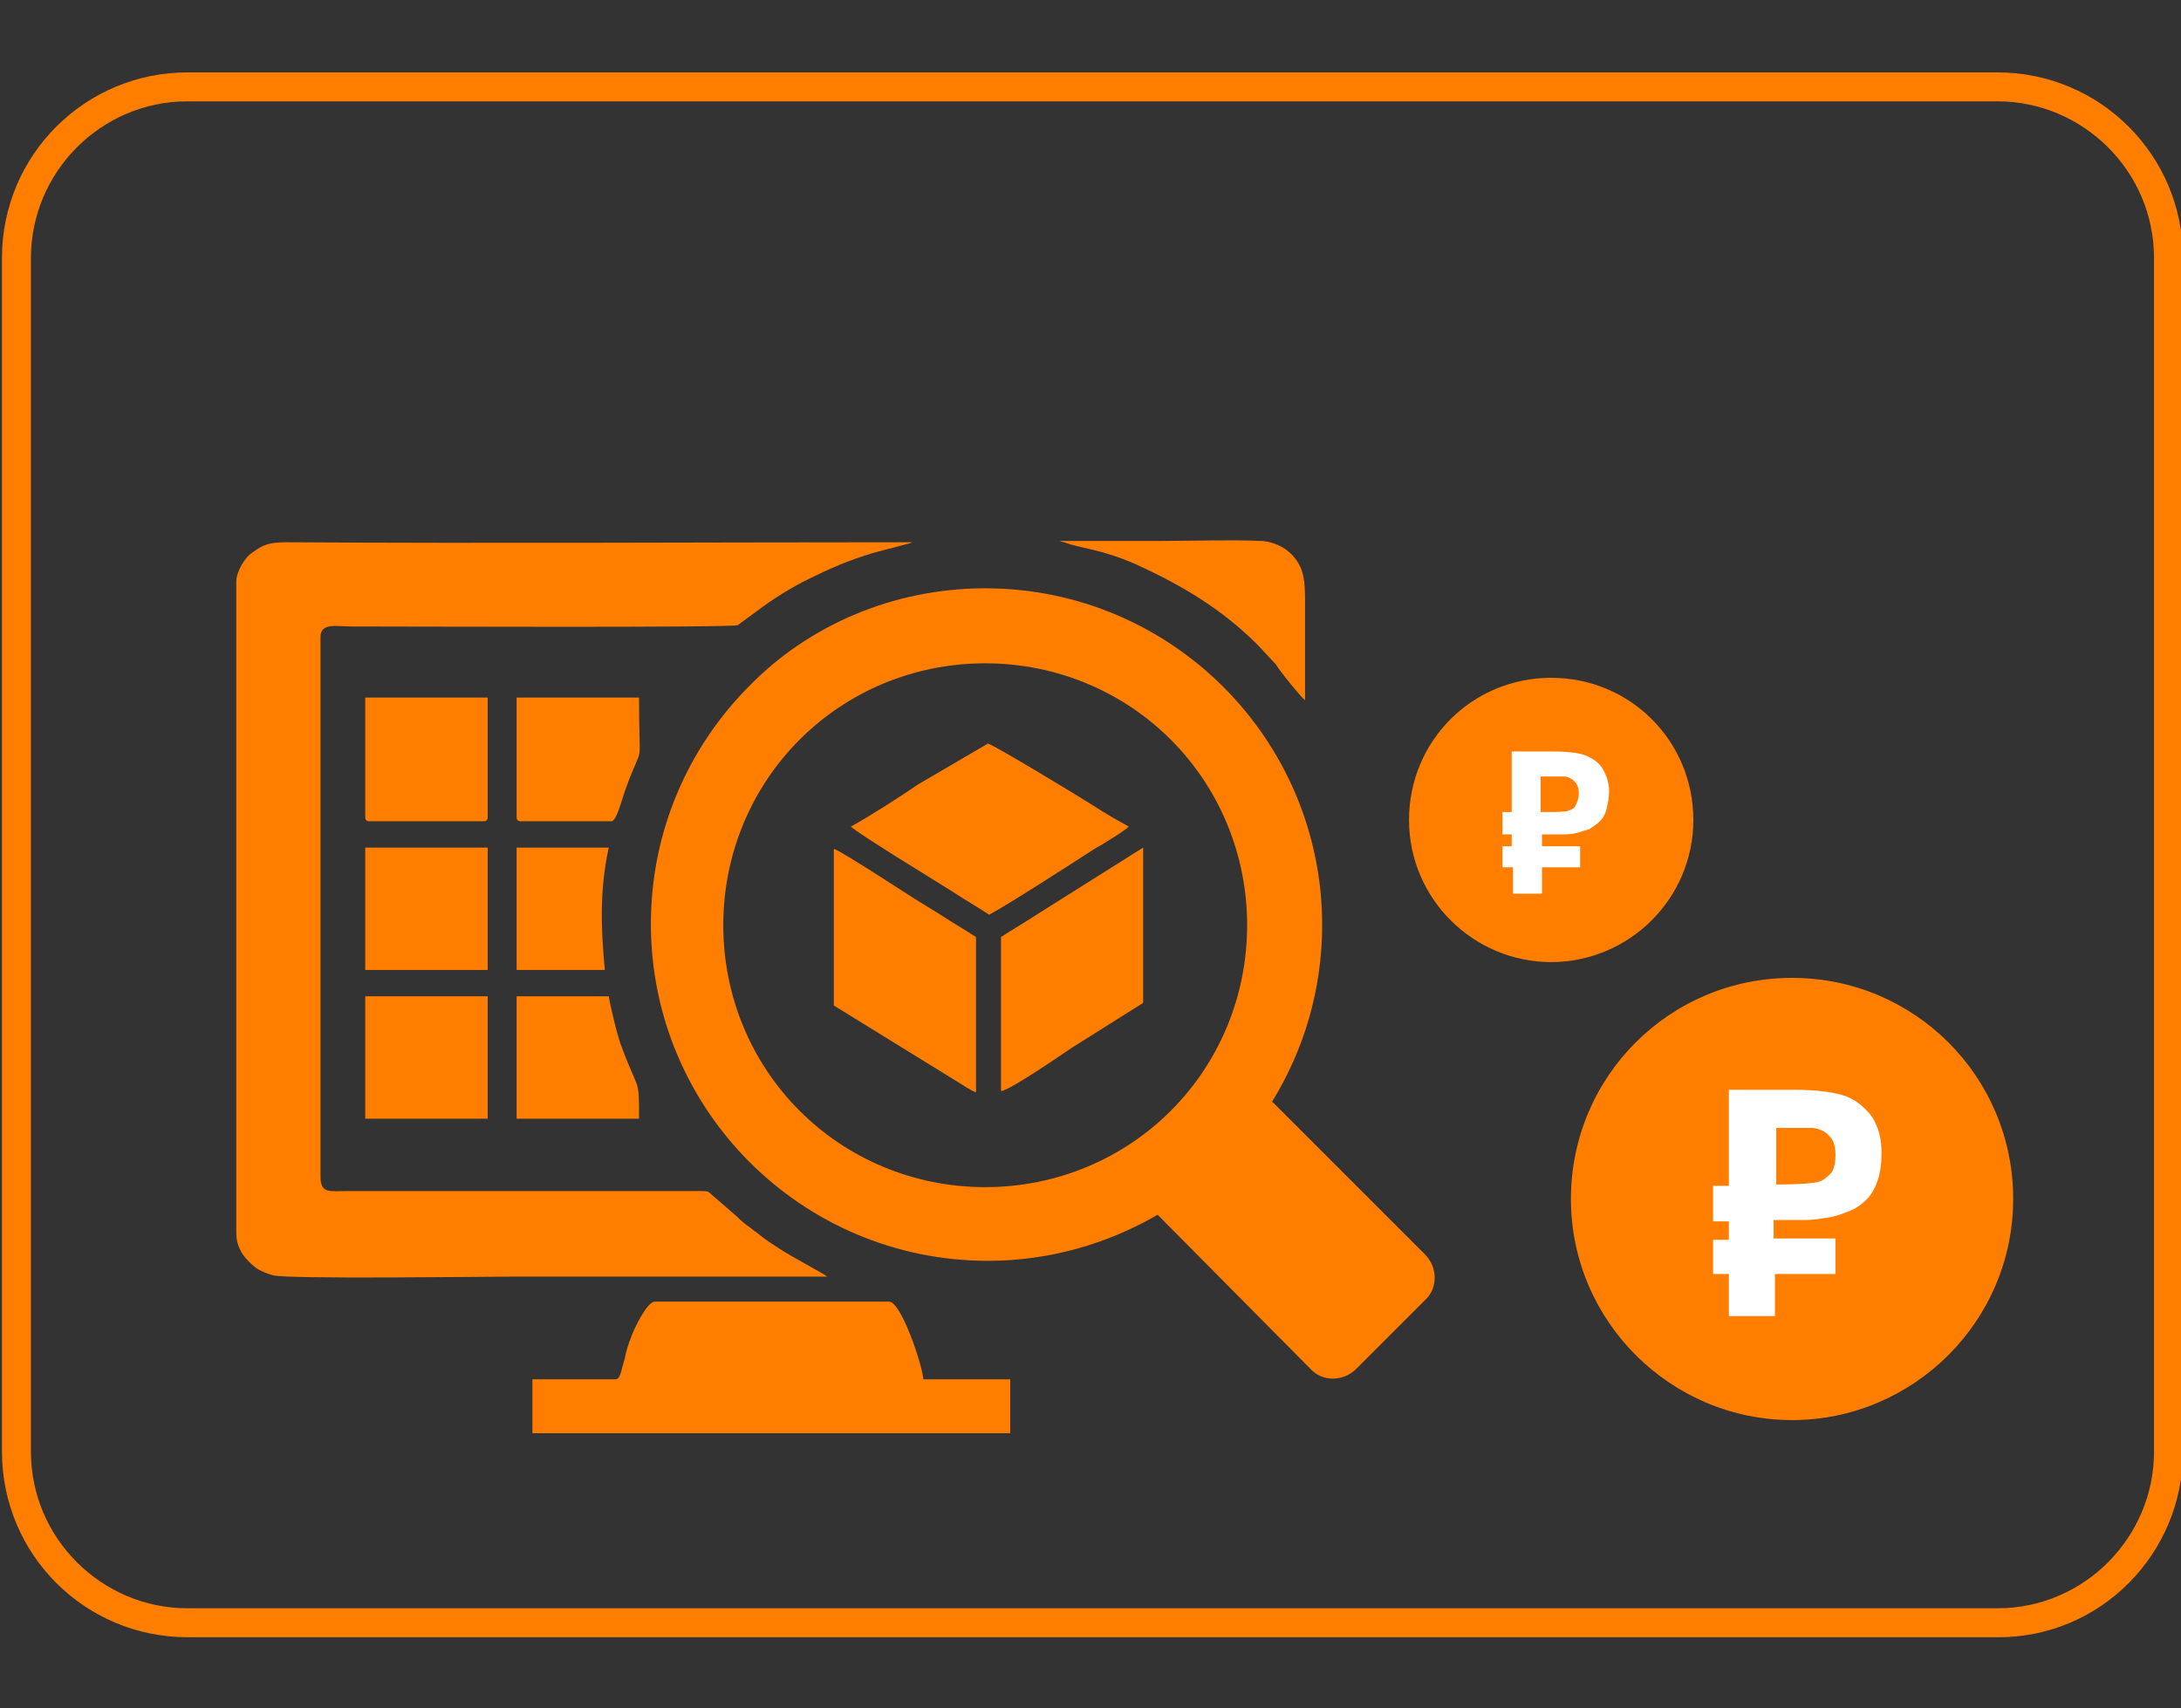 <?xml version="1.0" encoding="UTF-8" standalone="no"?> <svg xmlns:sketchjs="https://sketch.io/dtd/" xmlns:dc="http://purl.org/dc/elements/1.1/" xmlns:cc="http://creativecommons.org/ns#" xmlns:rdf="http://www.w3.org/1999/02/22-rdf-syntax-ns#" xmlns:svg="http://www.w3.org/2000/svg" xmlns="http://www.w3.org/2000/svg" xmlns:sodipodi="http://sodipodi.sourceforge.net/DTD/sodipodi-0.dtd" xmlns:inkscape="http://www.inkscape.org/namespaces/inkscape" inkscape:version="1.0 (4035a4fb49, 2020-05-01)" sodipodi:docname="8_.svg" id="svg5632" sketchjs:version="5.1.316" viewBox="0 0 165.7 129.8" height="129.8" width="165.7" sketchjs:metadata="eyJ0aXRsZSI6IkRyYXdpbmciLCJkZXNjcmlwdGlvbiI6Ik1hZGUgd2l0aCBTa2V0Y2hwYWQgLSBodHRwczovL3NrZXRjaC5pby9za2V0Y2hwYWQiLCJtZXRhZGF0YSI6e30sImNsaXBQYXRoIjp7ImVuYWJsZWQiOnRydWUsInN0eWxlIjp7InN0cm9rZVN0eWxlIjoiYmxhY2siLCJsaW5lV2lkdGgiOjF9fSwiZXhwb3J0RFBJIjo3MiwiZXhwb3J0Rm9ybWF0IjoicG5nIiwiZXhwb3J0UXVhbGl0eSI6MC45NSwidW5pdHMiOiJweCIsIndpZHRoIjoxNjUuNywiaGVpZ2h0IjoxMjkuOCwicGFnZXMiOnsibGVuZ3RoIjoxLCJkYXRhIjpbeyJ3aWR0aCI6MTY1LjcsImhlaWdodCI6MTI5Ljh9XX19" style=""><rect x="0" y="0" width="165.7" height="129.8" fill="#333333" stroke="none"/>  <defs id="defs5636"></defs> <g id="g5630" transform="matrix(1,0,0,1,-83.85,-45.1)" style="mix-blend-mode: source-over;" sketchjs:tool="clipart"> <path id="path5586" style="fill:#ff7e00;fill-opacity:1" sketchjs:uid="1" d="M235.7,169.5H98.1c-7.8,0-14.1-6.3-14.1-14.1V64.7c0-7.8,6.3-14.1,14.1-14.1h137.5c7.8,0,14.1,6.3,14.1,14.1 v90.7C249.7,163.2,243.4,169.5,235.7,169.5z M98.1,52.8c-6.6,0-11.9,5.4-11.9,11.9v90.7c0,6.6,5.4,11.9,11.9,11.9h137.5 c6.6,0,11.9-5.4,11.9-11.9V64.7c0-6.6-5.4-11.9-11.9-11.9H98.1z"></path> <circle id="circle5588" style="fill:#ff7e00;fill-rule:evenodd;fill-opacity:1" sketchjs:uid="2" r="16.5" cy="136.2" cx="220"></circle> <path id="path5590" style="fill:#ff7e00;fill-opacity:1" sketchjs:uid="3" d="M220,153c-9.2,0-16.8-7.5-16.8-16.8s7.5-16.8,16.8-16.8s16.8,7.5,16.8,16.8S229.2,153,220,153z M220,120 c-8.9,0-16.2,7.3-16.2,16.2s7.3,16.2,16.2,16.2s16.2-7.3,16.2-16.2S228.9,120,220,120z"></path> <path id="path5592" style="fill: rgb(255, 255, 255);" sketchjs:uid="4" d="M218.7,135.1h0.2c1.7,0,2.7-0.1,3.1-0.2c0.4-0.1,0.7-0.4,1-0.7c0.2-0.3,0.3-0.8,0.3-1.3c0-0.6-0.1-1.1-0.4-1.4 c-0.3-0.4-0.7-0.6-1.3-0.7c-0.1,0-0.4,0-0.8,0c-0.4,0-1,0-1.7,0h-0.3V135.1z M223.3,139.3v2.6h-4.6v3.2h-3.5v-3.2h-1.2v-2.6h1.2 v-1.4h-1.2v-2.7h1.2v-7.3h4.9c1.8,0,3.2,0.2,4,0.5c0.8,0.3,1.5,0.9,2,1.6c0.5,0.8,0.7,1.7,0.7,2.7c0,0.8-0.1,1.5-0.3,2.1 c-0.2,0.6-0.5,1.1-0.8,1.4c-0.4,0.4-0.8,0.7-1.3,0.9c-0.5,0.2-1,0.4-1.6,0.5c-0.6,0.1-1.2,0.2-1.8,0.2c-0.6,0-1.3,0-1.9,0h-0.5v1.4 H223.3z"></path> <path id="path5594" style="fill:#ff7e00;fill-rule:evenodd;fill-opacity:1" sketchjs:uid="5" d="M101.8,89.3v49.5c0,0.9,0.4,1.6,0.9,2.1c0.6,0.6,0.9,0.8,1.9,1.1c1,0.3,16.2,0.1,18,0.1c8,0,16.1,0,24.1,0 c-0.2-0.2-2.7-1.5-3.6-2.1c-0.6-0.4-1.1-0.7-1.7-1.2c-0.3-0.2-0.5-0.4-0.8-0.6c-0.4-0.3-0.5-0.4-0.8-0.7l-1.5-1.3 c-0.9-0.7-0.2-0.6-2.3-0.6h-25.9c-1.2,0-1.9,0.2-1.9-1.1v-41c0-1.1,1.2-0.8,2.3-0.8c4.2,0,28.9,0.1,29.4-0.1l1.9-1.4 c1.4-1,2.6-1.7,4.1-2.4c1.4-0.7,3.2-1.4,4.7-1.8l2.3-0.6c0.3-0.1,0.2-0.1,0.3-0.1c-15.8,0-31.8,0.1-47.6,0c-1.3,0-1.8,0.2-2.6,0.8 C102.5,87.4,101.8,88.5,101.8,89.3"></path> <path id="path5596" style="fill:#ff7e00;fill-rule:evenodd;fill-opacity:1" sketchjs:uid="6" d="M130.6,149.9h-6.3v4.1h36.3v-4.1H154c-0.1-1.2-1.7-5.9-2.6-5.9h-17.8c-0.6,0-1.6,2.1-1.8,2.7 c-0.2,0.5-0.4,1.1-0.5,1.7C131,149.3,131,149.9,130.6,149.9"></path> <path id="path5598" style="fill:#ff7e00;fill-rule:evenodd;fill-opacity:1" sketchjs:uid="7" d="M148.5,107.9c0.3,0.4,6.7,4.3,7.8,5c0.9,0.6,1.8,1.1,2.7,1.7c1.5-0.8,6.3-3.9,8-5c0.4-0.2,2.5-1.5,2.6-1.7 c-0.9-0.5-1.8-1-2.7-1.6c-1.1-0.7-7.7-4.7-8-4.7l-5.3,3.1C152.3,105.6,149.8,107.2,148.5,107.9"></path> <path id="path5600" style="fill:#ff7e00;fill-rule:evenodd;fill-opacity:1" sketchjs:uid="8" d="M147.2,121.5l9.4,5.8c0.5,0.3,0.9,0.6,1.4,0.8v-11.8c-0.9-0.6-1.8-1.1-2.7-1.7c-0.5-0.3-0.8-0.5-1.3-0.8 c-0.7-0.4-6.3-4.1-6.8-4.2V121.5z"></path> <path id="path5602" style="fill:#ff7e00;fill-rule:evenodd;fill-opacity:1" sketchjs:uid="9" d="M159.9,116.3V128c0.6,0,4.8-2.9,5.4-3.3l5.4-3.4v-11.8l-8.1,5.1C161.7,115.2,160.8,115.7,159.9,116.3"></path> <path id="path5604" style="fill:#ff7e00;fill-rule:evenodd;fill-opacity:1" sketchjs:uid="10" d="M111.6,107.2c0,0.2,0.1,0.3,0.3,0.3h8.7c0.2,0,0.3-0.1,0.3-0.3v-9.1h-9.3V107.2z"></path> <rect id="rect5606" style="fill:#ff7e00;fill-rule:evenodd;fill-opacity:1" sketchjs:uid="11" height="9.3" width="9.3" y="109.5" x="111.6"></rect> <rect id="rect5608" style="fill:#ff7e00;fill-rule:evenodd;fill-opacity:1" sketchjs:uid="12" height="9.3" width="9.3" y="120.8" x="111.6"></rect> <path id="path5610" style="fill:#ff7e00;fill-rule:evenodd;fill-opacity:1" sketchjs:uid="13" d="M123.1,107.2c0,0.2,0.1,0.3,0.3,0.3h6.9c0.4,0,0.8-1.7,1.1-2.5c1.4-3.9,1-0.9,1-6.9h-9.3V107.2z"></path> <path id="path5612" style="fill:#ff7e00;fill-rule:evenodd;fill-opacity:1" sketchjs:uid="14" d="M183,98.3c0-2.5,0-5.1,0-7.6c0-1.4-0.1-2.3-0.7-3.1c-0.5-0.7-1.4-1.3-2.6-1.4c-2.4-0.1-5.2,0-7.6,0 c-2.6,0-5.1,0-7.7,0c0.1,0.1-0.1,0,0.3,0.1c1.3,0.5,2.8,0.5,5.5,1.7c3.5,1.6,6.5,3.4,9.2,6.1l1.4,1.5C181,96,182.8,98.2,183,98.3"></path> <path id="path5614" style="fill:#ff7e00;fill-rule:evenodd;fill-opacity:1" sketchjs:uid="15" d="M123.1,130.1h9.3c0-3.2,0-1.9-1.3-5.4c-0.3-0.7-0.9-3.2-1-3.9h-7V130.1z"></path> <path id="path5616" style="fill:#ff7e00;fill-rule:evenodd;fill-opacity:1" sketchjs:uid="16" d="M123.1,118.8h6.7c-0.3-3.2-0.4-6.1,0.3-9.3h-7V118.8z"></path> <circle id="circle5618" style="fill:#ff7e00;fill-rule:evenodd;fill-opacity:1" sketchjs:uid="17" r="10.5" cy="107.5" cx="201.7"></circle> <path id="path5620" style="fill:#ff7e00;fill-opacity:1" sketchjs:uid="18" d="M201.7,118.2c-5.9,0-10.8-4.8-10.8-10.8s4.8-10.8,10.8-10.8s10.8,4.8,10.8,10.8S207.6,118.2,201.7,118.2z M201.7,97.3c-5.6,0-10.2,4.6-10.2,10.2c0,5.6,4.6,10.2,10.2,10.2c5.6,0,10.2-4.6,10.2-10.2C211.9,101.8,207.3,97.3,201.7,97.3z"></path> <path id="path5622" style="fill: rgb(255, 255, 255);" sketchjs:uid="19" d="M200.9,106.8h0.1c1.1,0,1.7,0,2-0.1c0.3-0.1,0.5-0.2,0.6-0.5c0.1-0.2,0.2-0.5,0.2-0.8c0-0.4-0.1-0.7-0.3-0.9 c-0.2-0.2-0.5-0.4-0.8-0.4c-0.1,0-0.3,0-0.5,0c-0.3,0-0.6,0-1.1,0h-0.2V106.8z M203.9,109.4v1.6h-2.9v2h-2.2v-2H198v-1.6h0.7v-0.9 H198v-1.7h0.7v-4.6h3.1c1.2,0,2,0.1,2.5,0.3c0.5,0.2,1,0.5,1.3,1c0.3,0.5,0.5,1.1,0.5,1.7c0,0.5-0.1,1-0.2,1.4 c-0.1,0.4-0.3,0.7-0.5,0.9c-0.2,0.2-0.5,0.4-0.8,0.6c-0.3,0.1-0.7,0.2-1,0.3c-0.4,0.1-0.8,0.1-1.1,0.1c-0.4,0-0.8,0-1.2,0h-0.3v0.9 H203.9z"></path> <path id="path5624" style="fill:#ff7e00;fill-opacity:1" sketchjs:uid="20" d="M172.8,101.3c-3.6-3.6-8.6-5.8-14.1-5.8c-5.5,0-10.5,2.2-14.1,5.8c-3.6,3.6-5.8,8.6-5.8,14.1s2.2,10.5,5.8,14.1 c3.6,3.6,8.6,5.8,14.1,5.8c5.5,0,10.5-2.2,14.1-5.8c3.6-3.6,5.8-8.6,5.8-14.1S176.4,104.9,172.8,101.3 M158.7,89.8 c7.1,0,13.5,2.9,18.1,7.5s7.5,11,7.5,18.1c0,4.9-1.4,9.5-3.8,13.4l11.6,11.6c1,1,1,2.6,0,3.5l-5.2,5.2c-1,1-2.6,1-3.5,0l-11.6-11.7 c-3.8,2.2-8.2,3.5-12.9,3.5c-7.1,0-13.5-2.9-18.1-7.5c-4.6-4.6-7.5-11-7.5-18.1c0-7.1,2.9-13.5,7.5-18.1 C145.2,92.7,151.6,89.8,158.7,89.8z"></path> </g> </svg> 